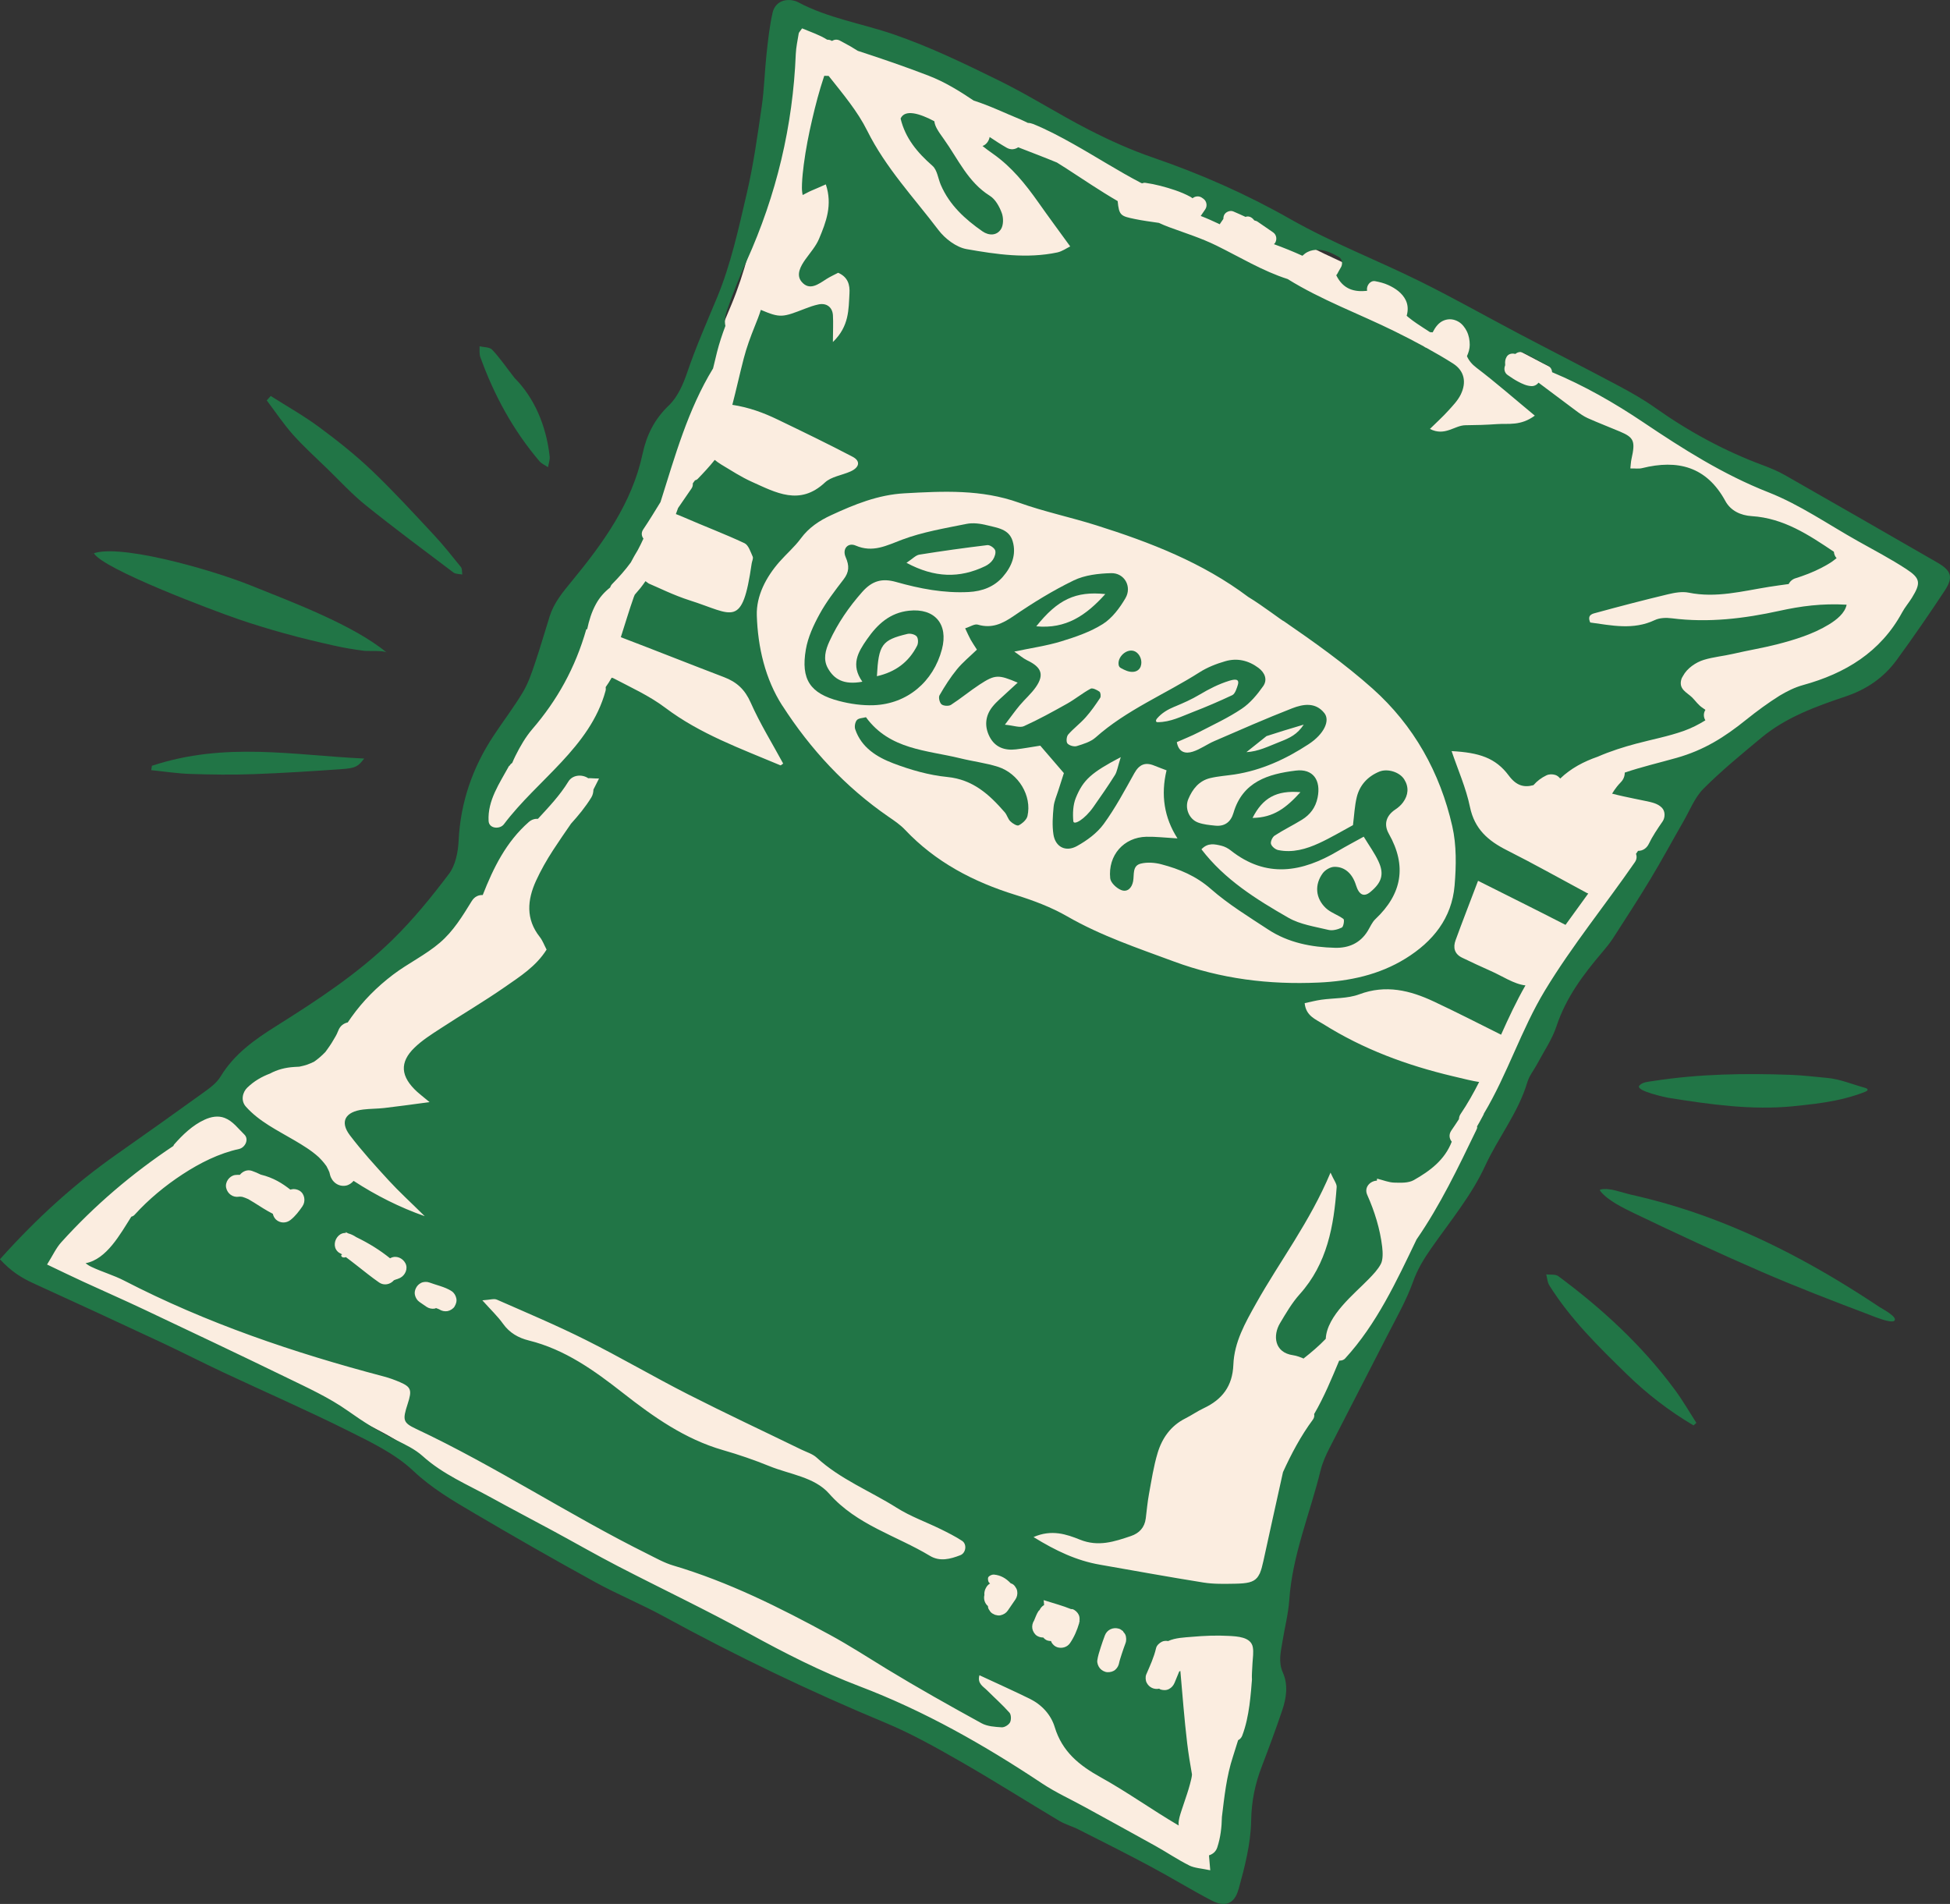<svg viewBox="0 0 463.25 452.31" xmlns="http://www.w3.org/2000/svg" data-name="Layer 2" id="Layer_2">
  <rect x="0" y="0" width="463.25" height="452.31" fill="#333333" stroke="none"/>
  <defs>
    <style>
      .cls-1 {
        fill: #217546;
      }

      .cls-2 {
        fill: #fbede0;
      }
    </style>
  </defs>
  <g data-name="Layer 1" id="Layer_1-2">
    <g>
      <g>
        <path d="m6.19,300.03c-.37-.25-.73-.52-1.08-.81,7.99-8.62,16.17-15.82,24.94-21.96,7.4-5.19,14.07-9.93,20.37-14.49l.15-.11c1.67-1.21,3.75-2.71,5.05-4.85,2.94-4.86,7.47-7.96,12.24-10.96,9.51-5.98,19.5-12.5,27.97-20.77,4.42-4.32,8.84-9.46,13.88-16.18,2.2-2.93,2.83-6.91,2.96-9.73.4-8.36,2.93-15.97,7.75-23.25.86-1.3,1.75-2.58,2.64-3.85,1.49-2.13,3.03-4.33,4.41-6.64,1.4-2.35,2.26-4.86,3.09-7.29l.08-.25c.8-2.35,1.53-4.74,2.23-7.05.42-1.38.84-2.75,1.27-4.13.8-2.53,2.51-4.61,4.49-7.02l.12-.15c7.04-8.57,14.77-18.81,17.55-31.79.86-4.01,2.52-7.09,5.24-9.69,2.8-2.68,4.35-6.58,5.27-9.29,1.6-4.71,3.58-9.41,5.5-13.95.5-1.19,1.01-2.39,1.5-3.58,3.1-7.46,4.95-15.42,6.73-23.11l.52-2.25c1.49-6.38,2.44-12.92,3.36-19.24l.23-1.6c.37-2.55.56-5.1.73-7.56.12-1.67.24-3.34.42-5.01.37-3.37.7-6.44,1.38-9.43.04-.19.1-.25.1-.25.05-.04.34-.11.8.02,5.08,2.7,10.44,4.18,15.63,5.61,2.68.74,5.21,1.44,7.71,2.29,8.76,3,17.59,7.34,24.69,10.83,3.81,1.87,7.61,4.05,11.29,6.15,3.2,1.82,6.5,3.71,9.86,5.44,5.62,2.89,10.77,5.12,15.72,6.83,11.59,3.99,22.07,8.68,32.05,14.36,6.24,3.54,12.83,6.52,19.22,9.4,3.88,1.75,7.89,3.56,11.73,5.46,5.07,2.51,10.16,5.26,15.08,7.92,2.8,1.51,5.59,3.02,8.4,4.5,3.37,1.78,6.76,3.53,10.14,5.29,4.5,2.33,9,4.67,13.47,7.05,2.35,1.25,5.11,2.77,7.67,4.54,0,0,1.5,1.05,1.99,1.39,8.02,5.52,16.43,9.93,24.99,13.1,2,.74,3.52,1.42,4.79,2.15,12.05,6.86,24.08,13.78,36.09,20.7.29.17.56.33.79.5.17.11.29.21.39.29-.1.21-.27.54-.58,1-3.8,5.76-7.61,11.26-11.33,16.34-2.53,3.46-5.91,5.86-10.32,7.35-7.96,2.68-15.05,5.32-21.24,10.49l-1.32,1.1c-4.24,3.53-8.62,7.18-12.62,11.19-1.87,1.87-3.08,4.22-4.14,6.29-.38.74-.76,1.48-1.17,2.19-.99,1.73-1.97,3.46-2.95,5.2-1.57,2.8-3.2,5.69-4.87,8.47-2.47,4.11-5.13,8.22-7.7,12.21l-1.16,1.8c-.65,1.02-1.51,2.04-2.25,2.91-4.54,5.32-9.08,11.29-11.55,18.77-.61,1.85-1.67,3.69-2.79,5.64-.52.9-1.04,1.81-1.53,2.73-.23.44-.5.86-.77,1.28-.67,1.07-1.42,2.27-1.86,3.75-1.2,4.02-3.33,7.66-5.58,11.51-1.48,2.53-3.01,5.15-4.3,7.94-2.29,4.98-5.6,9.51-9.1,14.31-1.13,1.55-2.26,3.1-3.35,4.66-1.64,2.34-3.49,5.22-4.76,8.79-1.14,3.2-2.75,6.25-4.44,9.49-.5.95-1,1.91-1.49,2.86-2.18,4.27-4.38,8.54-6.58,12.8-2.39,4.62-4.77,9.24-7.13,13.88-.84,1.64-1.87,3.83-2.44,6.17-.8,3.26-1.8,6.58-2.78,9.8-2.07,6.85-4.22,13.94-4.74,21.51-.13,1.94-.52,3.92-.93,6.01-.23,1.18-.46,2.37-.65,3.55l-.16.92c-.41,2.35-.92,5.28.49,8.42.75,1.69.67,3.68-.26,6.46-1.31,3.91-2.84,8.09-4.79,13.17-1.81,4.7-2.69,9.17-2.77,14.09-.08,5-1.4,10.15-2.86,15.42-.14.5-.28.79-.37.94-.19-.04-.55-.14-1.1-.43-2.57-1.34-5.16-2.82-7.66-4.26-2.27-1.3-4.54-2.59-6.84-3.83-4.89-2.61-9.89-5.14-14.74-7.59l-2.37-1.2c-.74-.37-1.51-.68-2.28-.99-.77-.31-1.51-.59-2.07-.93-3-1.79-5.98-3.61-8.96-5.43-4.77-2.91-9.7-5.92-14.65-8.76-6.02-3.45-11.94-6.76-18.16-9.34-17.66-7.35-35.23-15.78-52.22-25.06-2.73-1.49-5.55-2.83-8.27-4.13-2.71-1.29-5.51-2.62-8.13-4.07-9.28-5.11-18.72-10.49-28.86-16.46-2.62-1.54-5.33-3.14-7.86-4.88-2.2-1.52-4.07-3.01-5.73-4.57-1.28-1.21-2.71-2.35-4.36-3.49-3.5-2.41-7.34-4.32-11.05-6.16l-.97-.48c-6.38-3.18-12.94-6.18-19.29-9.08-3.41-1.56-6.82-3.12-10.21-4.71-2.46-1.15-4.89-2.35-7.33-3.54-2.56-1.26-5.11-2.51-7.69-3.72-10.26-4.79-20.45-9.5-30.28-13.99-1.32-.6-2.4-1.2-3.39-1.88Z" class="cls-2"></path>
        <path d="m294.25,448.79c1.47-5.32,2.89-10.84,2.98-16.29.08-4.6.93-8.73,2.54-12.89,1.69-4.41,3.33-8.84,4.84-13.31.99-2.94,1.46-6.03.14-8.99-1.12-2.5-.47-4.92-.08-7.37.53-3.29,1.39-6.56,1.62-9.87.73-10.68,4.92-20.49,7.42-30.72.46-1.87,1.28-3.69,2.16-5.41,4.54-8.91,9.17-17.77,13.71-26.68,2.15-4.21,4.53-8.35,6.11-12.77,1.06-2.97,2.57-5.44,4.33-7.96,4.46-6.38,9.55-12.52,12.77-19.51,3.12-6.78,7.9-12.68,10.05-19.92.46-1.56,1.59-2.92,2.37-4.39,1.56-2.95,3.52-5.78,4.55-8.9,2.24-6.79,6.36-12.29,10.89-17.61.89-1.05,1.78-2.13,2.53-3.28,3.01-4.67,6.04-9.33,8.91-14.09,2.72-4.51,5.22-9.16,7.85-13.72,1.52-2.64,2.67-5.67,4.76-7.76,4.29-4.3,9.03-8.17,13.71-12.07,5.89-4.91,13.01-7.46,20.13-9.86,4.95-1.67,8.99-4.46,12.02-8.6,3.94-5.39,7.74-10.9,11.42-16.48,2.13-3.22,1.62-4.77-1.77-6.72-12.03-6.93-24.06-13.85-36.12-20.72-1.68-.96-3.49-1.71-5.31-2.39-9.18-3.41-17.68-8.05-25.67-13.71-2.71-1.92-5.64-3.57-8.57-5.14-7.85-4.18-15.77-8.21-23.63-12.35-7.86-4.14-15.6-8.53-23.57-12.47-10.2-5.05-20.91-9.17-30.78-14.78-10.47-5.96-21.31-10.73-32.66-14.63-5.23-1.8-10.34-4.1-15.27-6.63-7.17-3.68-13.98-8.06-21.21-11.62-8.2-4.03-16.49-8.05-25.1-11.01-7.58-2.6-15.62-3.84-22.81-7.69-.24-.13-.51-.22-.78-.29-2.4-.63-4.63.37-5.19,2.84-.73,3.22-1.08,6.53-1.44,9.82-.45,4.14-.54,8.33-1.14,12.44-1,6.88-1.95,13.8-3.53,20.56-1.96,8.38-3.79,16.92-7.07,24.81-2.45,5.89-5.02,11.7-7.08,17.76-.96,2.83-2.29,5.9-4.38,7.89-3.42,3.27-5.29,7.04-6.24,11.48-2.52,11.81-9.42,21.27-16.84,30.3-2.16,2.63-4.22,5.1-5.24,8.33-1.17,3.7-2.23,7.44-3.48,11.11-.8,2.35-1.6,4.76-2.86,6.87-2.13,3.57-4.67,6.88-6.97,10.36-5.01,7.58-7.88,15.84-8.32,25-.13,2.66-.74,5.77-2.27,7.81-4.16,5.53-8.59,10.95-13.53,15.78-8.18,7.98-17.74,14.25-27.39,20.31-5.2,3.26-10.1,6.69-13.37,12.1-.96,1.59-2.69,2.81-4.26,3.94-6.74,4.87-13.52,9.68-20.33,14.46-10.05,7.04-19.07,15.22-27.81,24.99,2.57,2.82,5.09,4.41,7.9,5.69,10.11,4.61,20.2,9.28,30.26,13.98,5.04,2.36,9.99,4.9,15.02,7.26,9.81,4.6,19.74,8.93,29.44,13.77,5.45,2.72,11.21,5.46,15.55,9.55,4.35,4.1,9.24,6.99,14.21,9.91,9.57,5.64,19.22,11.16,28.96,16.51,5.36,2.95,11.06,5.27,16.42,8.21,17.08,9.33,34.59,17.75,52.57,25.23,6.13,2.55,11.99,5.84,17.77,9.15,7.95,4.55,15.69,9.47,23.56,14.16,1.42.85,3.08,1.28,4.56,2.04,5.7,2.88,11.42,5.75,17.05,8.76,4.89,2.61,9.62,5.53,14.54,8.1,3.17,1.66,5.44.93,6.43-2.67Zm65.73-364.71c.49-.39,1.17-.59,1.74-.34,1.74.75,3.35,1.77,5.03,2.64.25.12.5.25.76.36.73.32,1.18.94,1.21,1.68,7.63,3.19,14.81,7.29,21.65,11.89,9.48,6.37,19,12.42,29.76,16.65,7.43,2.92,14.17,7.62,21.2,11.56,3.87,2.17,7.8,4.23,11.51,6.65,3.43,2.23,3.51,3.35,1.36,6.84-.73,1.18-1.66,2.25-2.32,3.47-5.13,9.46-13.53,14.51-23.52,17.26-2.03.56-3.83,1.48-5.57,2.51-2.74,1.72-5.37,3.65-7.94,5.71-5.21,4.2-10.05,7.24-16.55,9.08-4.17,1.18-8.29,2.13-12.32,3.5.02.81-.31,1.64-.89,2.24-.17.18-.72.81-.28.28-.22.26-.45.51-.66.78-.43.54-.81,1.1-1.17,1.69,0,0,0,0,0,.01.87.23,1.75.43,2.63.63.52.11,1.03.23,1.55.33.2.04.41.09.62.13l.13.03c1.03.21,2.07.42,3.1.64,1.37.3,2.79.55,3.81,1.6.81.84.78,2.32.16,3.23-.62.9-1.25,1.81-1.83,2.74-.57.9-1.06,1.78-1.41,2.52-.52,1.1-1.46,1.76-2.6,1.74-.16.24-.32.48-.49.71.23.6.21,1.3-.27,1.99-7.03,10.17-14.91,19.83-21.33,30.42-5.68,9.37-8.93,19.95-14.56,29.34-.02.06-.01.12-.04.18-.09.19-.21.36-.3.55,0,0,.01,0,.02,0l-.09.13c-.37.74-.79,1.45-1.2,2.16,0,.03.02.06.03.09.07.22-.09.54-.21.79-4.3,8.9-8.56,17.83-14.18,25.96-4.76,9.92-9.49,20.11-16.95,28.25-.4.44-.91.54-1.43.53-1.81,4.33-3.59,8.65-5.95,12.7.09.41.03.86-.3,1.32-2.87,3.88-5.11,8.11-7.1,12.47-1.67,7.56-3.19,14.36-4.66,21.13-.26,1.2-.51,2.13-.82,2.85,0,.02-.01.05-.02.07-.02.06-.07.1-.1.16-.15.31-.32.59-.51.83-.01.01-.02.03-.04.04-.92,1.1-2.38,1.38-5.27,1.43-2.49.04-5.03.11-7.47-.28-8.22-1.31-16.4-2.81-24.6-4.24-5.53-.96-10.47-3.29-15.77-6.56,4.28-1.89,7.86-.66,11.02.61,4.37,1.76,8.16.48,12.1-.85,1.99-.67,3.27-2.03,3.54-4.2.24-1.93.41-3.87.76-5.77.6-3.27,1.1-6.58,2.05-9.75,1.06-3.53,3.12-6.48,6.58-8.22,1.49-.75,2.86-1.72,4.37-2.43,4.41-2.07,6.85-5.25,7.05-10.34.21-5.35,2.76-9.84,5.39-14.54,5.66-10.1,12.76-19.33,17.69-31.09.79,1.8,1.52,2.65,1.46,3.44-.67,9.25-2.24,18.18-8.79,25.46-1.84,2.05-3.26,4.51-4.68,6.89-1.69,2.83-1.4,6.96,3.13,7.59.79.11,1.57.42,2.32.7.03.01.06.09.09.13,1.87-1.47,3.7-3.01,5.34-4.73.27-5.54,6.81-10.68,10.2-14.19,1.05-1.08,2.17-2.24,2.88-3.58.54-1.01.48-2.76.32-4.11-.5-4.22-1.81-8.43-3.54-12.3-.83-1.85.74-3.35,2.29-3.39.02-.16.01-.32.04-.48,1.5.37,2.76.9,4.04.94,1.57.05,3.4.13,4.68-.59,3.85-2.18,7.36-4.79,9.02-9.13-.57-.7-.76-1.68-.1-2.65.61-.9,1.23-1.79,1.81-2.71.02-.39.1-.78.37-1.18,1.66-2.46,3.1-5.02,4.43-7.64-1.52-.22-3.52-.72-6.24-1.37-10.95-2.6-21.28-6.41-30.79-12.39-1.81-1.14-4.13-1.93-4.42-4.97,1.29-.27,2.59-.62,3.91-.81,3.03-.43,6.27-.25,9.06-1.29,6.3-2.36,12.04-.95,17.69,1.7,5.29,2.48,10.54,5.16,16,7.89,1.78-3.98,3.62-7.92,5.79-11.71-2.73-.3-5.52-2.24-8.25-3.43-2.29-1-4.54-2.08-6.79-3.15-1.83-.87-2.2-2.41-1.56-4.15,1.6-4.39,3.3-8.73,5.34-14.12,7.33,3.68,14.09,7.03,20.78,10.47,1.79-2.49,3.59-4.98,5.4-7.45-.12-.06-.23-.07-.35-.14-6.33-3.4-12.59-6.92-19-10.15-4.43-2.23-7.66-5.01-8.75-10.26-.93-4.53-2.87-8.85-4.36-13.28,6.55.35,10.45,1.61,13.57,5.8,1.82,2.45,3.63,2.89,5.87,2.29.86-.98,1.87-1.75,3.06-2.32.68-.32,1.42-.32,2.12-.11.48.14.86.48,1.18.86,2.57-2.47,5.63-4.05,8.91-5.19,3.02-1.32,6.19-2.31,9.11-3.09,3.78-1.01,7.65-1.73,11.34-3.04,1.87-.67,3.54-1.53,5.12-2.51-.42-.72-.53-1.6.01-2.49-.23-.16-.44-.32-.59-.42-1.12-.71-1.66-1.62-2.55-2.51-1.26-1.25-3.38-1.96-2.51-4.53.07-.19.21-.36.31-.55-.01,0-.02-.01-.04-.02.02,0,.04-.01.06-.02.95-1.83,3.09-3.26,4.93-3.82,2.28-.7,4.67-.9,6.99-1.44,3.45-.81,6.96-1.37,10.4-2.25,4.24-1.09,8.58-2.43,12.34-4.72,1.85-1.13,3.81-2.7,4.21-4.7-5.9-.35-10.96.36-15.88,1.44-8.49,1.87-16.97,2.89-25.65,1.79-1.32-.17-2.87-.13-4.03.42-5.15,2.44-10.29,1.26-15.35.58-.84-1.91.66-2.1,1.49-2.33,5.63-1.54,11.28-3.01,16.96-4.37,1.6-.38,3.39-.71,4.95-.39,6.5,1.32,12.72-.36,19.02-1.37,1.57-.25,3.15-.46,4.73-.68.31-.66.93-1.17,1.65-1.38.16-.05.32-.1.48-.15.27-.08.31-.1.14-.05.3-.1.61-.2.91-.31.51-.18,1.02-.37,1.53-.57,1.03-.41,2.05-.86,3.03-1.37.45-.23.89-.47,1.32-.72.25-.14.49-.29.73-.44.05-.03.05-.03.08-.05.11-.07.21-.14.32-.21.41-.28.79-.6,1.19-.9-.39-.39-.6-.96-.65-1.52-5.95-3.99-11.91-7.98-19.51-8.46-2.64-.17-5.01-1.28-6.27-3.59-4.46-8.19-11.32-9.92-19.79-7.81-.77.19-1.63.05-2.78.07.1-.86.12-1.57.27-2.24.95-4.23.61-5.1-2.72-6.51-2.55-1.08-5.15-2.07-7.68-3.2-1-.45-1.92-1.12-2.81-1.78-2.94-2.19-5.92-4.43-8.88-6.65-.37.51-.99.84-1.64.82-1.17-.03-2.26-.56-3.27-1.1-.85-.45-1.64-.99-2.43-1.54-.76-.52-.93-1.49-.58-2.29,0-.01,0-.02,0-.03,0,0,0,0,0,0-.01.03-.03.05-.04.08.02-.04.02-.07.04-.11,0-.03,0-.05,0-.07,0-.03,0-.07,0-.08-.05-.68,0-1.22.36-1.83.43-.72,1.31-.89,2.06-.66Zm-92.56,306.17c-.33.88-.64,1.77-.93,2.66-.25.78-.52,1.57-.68,2.37.03-.13.05-.25.08-.38-.11.69-.38,1.26-.91,1.74-.5.46-1.21.63-1.88.61-.66-.02-1.39-.43-1.81-.93-.39-.47-.7-1.26-.61-1.88.15-1.02.46-2.02.78-3,.31-.98.65-1.95,1.01-2.91.51-1.38,1.95-2.03,3.33-1.62.31.09.62.29.88.52.02,0,.04,0,.06-.01.05.11.08.16.13.26.17.19.34.38.44.59.15.31.22.68.23,1.05,0,0,0,0,0,0,0,0,0,0,0,0,0,.31-.02.63-.12.91Zm-19.49-8.88s.07-.02.1-.04c-.01-.37-.03-.76-.09-1.2,2.43.77,4.54,1.33,6.5,2.13.11.02.22-.02.32,0,.63.19,1.24.77,1.51,1.36.22.46.23.96.17,1.45.02.05.04.11.06.16-.03,0-.06.03-.09.04-.02.11-.01.21-.04.32-.48,1.67-1.19,3.31-2.17,4.75-.67.98-1.91,1.32-3.01.99-.56-.17-1.03-.6-1.33-1.07-.09-.12-.11-.27-.17-.41-.28,0-.56-.04-.83-.12-.41-.12-.74-.4-1.02-.72-.53,0-1.06-.13-1.5-.41-.55-.35-.97-1.05-1.09-1.68-.12-.67.04-1.39.42-1.96,0,0,0,0,0-.01.33-.75.57-1.52,1.04-2.22.07-.1.17-.16.26-.25.2-.46.55-.86.96-1.12Zm-12.94-5.4c-.27-.2-.38-1.03-.19-1.31.24-.35.89-.64,1.32-.6,1.62.15,2.87.89,3.99,2.07.15.06.31.11.45.19.3.19.54.45.7.76.21.27.34.58.39.92.12.66-.04,1.41-.42,1.96l-1.83,2.67c-.4.58-1,.93-1.68,1.09-.34.08-.67.07-1-.03-.24-.02-.45-.09-.65-.23-.33-.13-.61-.34-.83-.63l-.37-.57c-.12-.23-.15-.48-.18-.73-.76-.63-1.07-1.68-.83-2.63,0-.13-.03-.26-.02-.39.03-.27.07-.55.16-.8,0-.03.02-.05.03-.08.09-.21.22-.48.34-.66.21-.34.51-.6.84-.8-.08-.06-.16-.13-.24-.19Zm-49.13-208.32c-4.09-6.36-5.83-13.93-6.07-21.44-.15-4.66,2.19-9.12,5.41-12.78,1.65-1.87,3.58-3.52,5.05-5.52,1.9-2.58,4.4-4.23,7.2-5.52,5.56-2.57,11.16-4.86,17.44-5.2,9.19-.51,18.26-.97,27.19,2.23,6.01,2.15,12.31,3.46,18.41,5.39,12.78,4.03,25.2,8.84,36.05,17,3.4,2.04,8.36,5.88,8.45,5.76,7.08,4.87,14.46,10.11,21.08,16.01,9.8,8.75,16.04,19.93,18.94,32.7,1.03,4.51.94,9.42.55,14.08-.65,7.77-5.16,13.33-11.64,17.34-6.32,3.91-13.35,5.39-20.67,5.72-11.79.53-23.2-.87-34.41-5.02-8.61-3.19-17.26-6.08-25.28-10.69-3.82-2.2-8.07-3.8-12.3-5.11-10.01-3.1-18.99-7.79-26.27-15.49-1.13-1.2-2.55-2.15-3.92-3.09-10.23-7.05-18.54-16.03-25.2-26.38Zm-77.87,142.73c-.35.55-1.05.97-1.68,1.09-.67.12-1.4-.04-1.96-.42-.02-.01-.04-.02-.06-.03-.23-.11-.47-.18-.71-.27-.1.03-.19.1-.29.12-.66.12-1.41-.04-1.96-.42l-1.67-1.15c-.58-.4-.93-1-1.09-1.68-.13-.56,0-1.15.26-1.65.27-.54.67-.92,1.2-1.2.56-.29,1.39-.32,1.97-.1.85.32,1.73.56,2.59.85.94.31,1.9.67,2.72,1.22.59.4.94,1.01,1.09,1.68.16.68-.06,1.38-.42,1.96Zm10.04-1.64c7.09,3.12,14.25,6.13,21.17,9.6,8.18,4.09,16.09,8.74,24.24,12.89,8.9,4.53,17.95,8.76,26.92,13.13,1.25.61,2.69,1.02,3.67,1.93,5.61,5.15,12.69,7.91,19,11.9,3.25,2.06,6.97,3.37,10.45,5.08,1.73.85,3.46,1.72,5.07,2.77,1.23.81.92,2.9-.4,3.41-2.39.93-4.87,1.58-7.23.16-8.01-4.83-17.36-7.3-23.93-14.76-3.5-3.98-9.37-4.58-14.22-6.56-3.6-1.46-7.29-2.73-11.02-3.8-9.03-2.6-16.52-7.9-23.74-13.56-6.84-5.36-13.78-10.35-22.37-12.48-2.5-.62-4.58-1.8-6.14-3.98-1.27-1.78-2.89-3.3-4.91-5.56,1.83-.12,2.77-.46,3.42-.17Zm3.01-126.81c.18-.32.4-.53.64-.68.24-.59.51-1.15.78-1.71,1.11-2.23,2.39-4.45,4-6.33,5.89-6.84,10.2-14.52,12.83-23.74.07,0,.13.01.2.02.44-2.08,1.04-4.07,2.07-5.96.85-1.57,2-2.87,3.37-3.95.12-.32.28-.62.54-.88,1.57-1.59,3.07-3.28,4.39-5.09.52-1,1.07-1.98,1.66-2.94.47-.9.94-1.8,1.34-2.72-.45-.59-.59-1.4-.04-2.2,1.43-2.12,2.75-4.3,4.09-6.48,3.44-10.88,6.51-21.97,12.49-31.75.31-1.31.62-2.62.95-3.92.54-2.12,1.22-4.15,1.98-6.17-.28-1.28-.01-2.59.43-3.85,1.37-3.93,2.91-7.81,4.62-11.6,7.06-15.64,10.98-32.01,11.67-49.15.07-1.64.44-3.27.7-4.9.04-.24.29-.44.8-1.19,2.05.86,4.16,1.55,5.96,2.69.43,0,.82.09,1.12.3.53-.31,1.14-.45,1.85-.11.2.1.4.21.6.32,0,0,0,0,0-.01.03.02.07.05.1.07,1.24.64,2.44,1.33,3.61,2.08,5.64,1.84,11.27,3.76,16.78,5.89,3.87,1.49,7.35,3.64,10.76,5.93,3.81,1.2,7.42,2.98,11.12,4.48.6.24,1.16.56,1.74.82.42,0,.84.1,1.23.25,3.31,1.34,6.5,3.04,9.62,4.79,5.38,3.02,10.59,6.38,16.06,9.23.08.01.14.05.22.08.25-.1.51-.15.78-.12,2.39.34,4.77.98,7.05,1.75,1.26.43,2.49.94,3.66,1.58.18.1.33.23.5.34.61-.52,1.53-.61,2.21-.14l.33.23c.82.56,1.03,1.73.47,2.55l-1.07,1.56c1.54.59,3.04,1.28,4.54,1.98.02-.04.02-.09.05-.13l.79-1.15c0-.45.09-.9.41-1.26.45-.5,1.29-.79,1.95-.51.99.42,1.97.86,2.94,1.31.06-.02.08-.07.14-.08.8-.18,1.5.3,1.92.93,0,0,.01,0,.02,0-.01-.02-.04-.04-.02-.03-.15-.25-.04-.09.05.03.26.05.52.13.73.28l3.66,2.52c.85.58,1,1.71.47,2.55-.06.1-.18.17-.27.26,2.31.84,4.57,1.76,6.78,2.76.38-.36.79-.69,1.28-.92.76-.38,1.61-.51,2.45-.5,1.74.02,3.42.86,4.91,1.69.88.49.98,1.78.47,2.55-.32.48-.55,1.01-.84,1.5-.07.11-.16.2-.23.31,1.66,3.4,4.35,4.02,7.33,3.7,0-.04-.01-.08-.02-.13-.17-1.05.73-2.39,1.94-2.16,1.06.2,2.1.46,3.09.91,1.7.77,3.35,1.9,4.18,3.63.57,1.2.55,2.47.21,3.67.07.07.14.13.14.13.11.09.21.18.32.27.61.5,1.25.97,1.9,1.41,1.04.71,2.11,1.39,3.17,2.08.21,0,.42.06.64.05.61-1.18,1.42-2.36,2.73-2.85,1.18-.44,2.35-.29,3.43.34.85.5,1.52,1.38,1.95,2.25.5,1.01.7,2.13.7,3.24,0,.94-.28,1.83-.66,2.68.44,1.03,1.15,1.91,2.27,2.76,4.58,3.48,8.92,7.29,13.85,11.37-3.41,2.51-6.28,1.81-8.98,2.01-2.5.18-5,.25-7.5.27-2.6.02-4.86,2.71-8.44.88,1.67-1.65,3.06-2.89,4.3-4.27,1.11-1.22,2.31-2.45,3.02-3.9,1.4-2.86.92-5.62-1.81-7.36-2.06-1.32-4.19-2.54-6.34-3.73-.09-.04-.2-.06-.28-.12-.15-.1-.3-.19-.45-.29-2.23-1.21-4.48-2.37-6.75-3.49-8.48-4.19-17.44-7.44-25.49-12.45-5.92-1.89-11.39-5.24-16.93-7.96-3.65-1.79-7.41-2.96-11.21-4.36-.83-.31-1.65-.65-2.44-1.02-2.03-.3-3.91-.54-5.72-.92-3.33-.69-3.75-.82-4.08-4.26-4.15-2.41-8.15-5.13-12.15-7.72-.76-.49-1.51-.97-2.28-1.44-3.04-1.26-6.13-2.42-9.2-3.62-.75.51-1.74.68-2.73.11-1.38-.79-2.72-1.66-4.05-2.55-.18.99-.85,1.85-1.7,2.13.67.55,1.5,1.15,2.54,1.89,4.41,3.11,7.67,7.17,10.72,11.49,2.37,3.37,4.83,6.69,7.58,10.48-.85.41-1.91,1.18-3.07,1.43-7.23,1.52-14.45.46-21.54-.79-2.45-.43-5.13-2.47-6.7-4.54-5.84-7.71-12.52-14.75-16.93-23.62-2.26-4.54-5.65-8.58-9.15-12.99-.34.02-.68-.02-1.03-.03-.03.08-.07.16-.09.24-1.11,3.32-2,6.72-2.79,10.13-.82,3.52-1.52,7.08-1.99,10.67-.2,1.54-.37,3.09-.43,4.64-.01.32-.01.64-.02.97,0,.06.02.43.02.56.03.38.08.75.16,1.12.71-.35,1.45-.78,2.12-1.06.99-.4,1.95-.85,3.38-1.47,1.64,4.9.05,8.97-1.61,12.93-.74,1.76-2.09,3.28-3.22,4.86-1.19,1.67-2.3,3.7-.92,5.35,1.89,2.23,4,.56,5.89-.65.91-.58,1.9-1.02,2.79-1.49,2.39,1.04,2.8,2.95,2.69,4.88-.23,3.79-.02,7.79-3.94,11.57.02-2.76.11-4.55.01-6.34-.11-1.95-1.54-3-3.44-2.59-1.08.23-2.14.6-3.17,1-5.4,2.1-5.88,2.25-10.52.29-.4,1.33-.93,2.62-1.43,3.87-1.02,2.53-1.94,5.02-2.63,7.67-.95,3.66-1.76,7.36-2.71,11.02,3.99.61,7.44,1.89,10.77,3.5,5.97,2.88,11.94,5.76,17.81,8.84,1.94,1.02,1.63,2.54-.53,3.5-2.02.9-4.55,1.21-6.06,2.62-5.99,5.61-11.68,2.37-17.39-.19-2.51-1.13-4.85-2.66-7.22-4.08-.61-.36-1.09-.74-1.56-1.11-1.25,1.58-2.63,3.05-4.03,4.5-.19.19-.42.3-.67.37-.17.24-.33.47-.51.71.03.4-.03.81-.29,1.19l-3.21,4.67c-.16.48-.35.95-.52,1.43.55.2,1.15.45,1.8.73,4.82,2.11,9.75,3.96,14.5,6.19.95.45,1.43,2.05,1.95,3.19.19.42-.16,1.07-.24,1.62-2.25,15.62-4.4,12.05-14.64,8.8-3.94-1.25-7.67-3.14-9.82-4.03-.3-.21-.51-.37-.77-.56-.39.56-.79,1.12-1.23,1.67-.43.52-.87,1.03-1.32,1.55-.07.18-.15.35-.22.53-1.12,3.16-2.06,6.38-3.09,9.56,8.19,3.12,16.33,6.37,24.51,9.49,3.03,1.15,4.97,2.94,6.34,6.04,2.21,5,5.12,9.68,7.72,14.49-.3.2-.54.46-.65.42-9.42-3.97-19.07-7.42-27.39-13.7-3.73-2.81-8.1-4.79-12.27-6.98-.14-.08-.28-.08-.43-.14-.44.77-.91,1.51-1.43,2.24.05.29.05.6-.04.93-3.66,13.36-16.2,21.1-24.14,31.65-.94,1.24-3.52,1.09-3.63-.77-.27-4.9,2.61-8.98,4.86-13.1Zm-27.45,122.2c-.87,1.02-2.36,1.34-3.51.55-1.84-1.27-3.57-2.69-5.33-4.06-.85-.66-1.7-1.33-2.57-1.97-1.17.39-1.36-.68-.87-.62-.01,0-.03-.02-.04-.03-.06-.04-.11-.07-.17-.11-.37-.16-.71-.37-.97-.66-.99-1.08-.68-2.75.32-3.69.53-.5,1.12-.67,1.74-.64-.05-.08-.09-.14-.14-.22.26.11.47.23.72.34.62.16,1.25.47,1.85.87,3.09,1.5,5.67,3.12,8.04,5.03.06-.02.12-.05.17-.08,1.3-.66,2.84.03,3.48,1.26.67,1.28-.04,2.86-1.26,3.48-.19.09-.37.17-.57.24-.24.08-.48.15-.71.23.26-.07,0,.02-.18.08Zm-34.79-45.8c1.56-1.5,3.37-2.55,5.34-3.29,1.7-.93,3.63-1.44,5.75-1.57.41-.03.82-.04,1.23-.07.67-.14,1.3-.29,1.85-.48.58-.2,1.14-.46,1.69-.73.96-.67,1.83-1.44,2.64-2.28.14-.19.3-.4.48-.66.7-.96,1.33-1.96,1.91-3,.09-.17.18-.34.27-.51.01-.03.02-.03.03-.05,0-.02.01-.03.03-.06.11-.27.24-.53.35-.81.45-1.15,1.3-1.72,2.24-1.93.29-.42.57-.84.86-1.24,2.78-3.9,6.1-7.22,9.91-10.11,3.59-2.72,7.72-4.67,11.14-7.61,3.2-2.74,5.37-6.33,7.56-9.88.68-1.09,1.64-1.46,2.6-1.42,2.54-6.48,5.56-12.62,10.93-17.34.71-.62,1.47-.81,2.19-.77,2.57-2.8,5.18-5.52,7.23-8.86.97-1.58,3.15-1.76,4.61-.85.03.02.04.05.07.07.57-.06,1.37.08,2.6.06-.52,1-.94,1.86-1.33,2.63-.02.65-.15,1.29-.49,1.85-1.42,2.32-3.1,4.33-4.84,6.26-1.44,2.08-2.88,4.17-4.26,6.29-1.51,2.32-2.9,4.76-4.05,7.27-2.08,4.56-2.48,9.1.91,13.37.66.84,1.03,1.9,1.6,2.98-2.51,4-6.31,6.38-9.9,8.88-5.02,3.49-10.31,6.59-15.43,9.94-2.09,1.36-4.24,2.73-6.02,4.45-3.66,3.52-3.36,6.91.63,10.54.54.49,1.13.94,2.92,2.42-4.75.63-7.75,1.06-10.77,1.4-1.66.19-3.34.16-5,.36-4.28.52-5.61,2.89-3.15,6.13,2.85,3.75,6.03,7.24,9.22,10.72,2.4,2.62,5.04,5.02,8.55,8.49-5.91-2.07-11.59-4.93-16.9-8.39-.48.56-1.11,1-1.83,1.13-1.78.33-3.36-.89-3.77-2.59-.17-.72-.09-.48-.39-1.14-.12-.25-.25-.5-.38-.75-.06-.1-.05-.1-.05-.11-.04-.05-.05-.07-.13-.18-.3-.42-.63-.82-.97-1.2-.2-.22-.4-.43-.61-.64-.04-.04-.14-.13-.19-.19-1.71-1.55-3.73-2.78-5.72-3.95-4.03-2.38-8.41-4.47-11.56-8.03-1.22-1.38-.84-3.37.39-4.55Zm13.08,28.2c-.83,1.2-1.71,2.38-2.87,3.29-1.03.81-2.45.8-3.43-.08-.39-.36-.64-.86-.77-1.39-1.55-.79-3-1.74-4.47-2.67-.43-.27-.87-.54-1.32-.79-.07-.04-.06-.04-.09-.05-.03-.01-.01,0-.06-.02-.2-.09-.41-.18-.62-.26-.2-.08-.41-.15-.61-.21-.05-.01-.11-.03-.17-.04,0,0,0,0,0,0-.16-.01-.33-.02-.49-.04-.08,0-.16.01-.2.02-1.44.24-2.73-.69-3.05-2.1-.31-1.36.74-2.83,2.1-3.05.39-.06.77-.04,1.15-.04.66-.83,1.76-1.34,2.89-.94.7.24,1.39.54,2.07.88,3.08.75,5.18,2.12,7.02,3.56.73-.21,1.54-.14,2.24.29,1.2.75,1.45,2.51.67,3.64Zm210.59,156.6c-2.73-1.36-5.27-3.1-7.95-4.59-5.57-3.11-11.18-6.16-16.77-9.24-3.4-1.87-6.96-3.48-10.18-5.62-13.7-9.11-27.91-17.2-43.34-23.07-9.1-3.46-17.76-7.87-26.31-12.57-10.21-5.62-20.76-10.61-31.11-15.97-5.18-2.68-10.24-5.59-15.36-8.36-4.89-2.65-9.82-5.21-14.69-7.9-5.58-3.08-11.52-5.54-16.36-9.91-1.82-1.64-4.17-2.75-6.41-3.85-3.99-1.96-7.68-4.28-11.32-6.87-4.49-3.18-9.62-5.51-14.61-7.94-11.23-5.47-22.53-10.8-33.82-16.15-4.78-2.26-9.62-4.38-14.42-6.59-2.72-1.25-5.41-2.56-8.64-4.1,1.35-2.15,2.13-3.91,3.36-5.27,7.92-8.78,16.85-16.37,26.65-22.9.06-.11.07-.23.15-.32,2.03-2.32,4.43-4.63,7.27-5.92,1.51-.69,3.18-1.03,4.78-.41,1.95.76,3.18,2.52,4.64,3.92,1.21,1.16.18,3.14-1.24,3.45-4.78,1.04-9.3,3.33-13.38,5.99-4.18,2.73-8.09,5.96-11.45,9.66-.21.23-.47.36-.76.43-2.64,4.15-5.86,10.13-10.87,11.06.39.31.84.61,1.42.88,2.51,1.19,5.23,1.96,7.7,3.23,19.62,10.14,40.38,17.17,61.67,22.78,1.34.35,2.66.83,3.93,1.38,2.63,1.15,2.86,1.89,1.8,5.14-1.24,3.83-1.16,4.46,2.01,5.95,18.89,8.88,36.32,20.45,54.99,29.71,1.99.99,3.97,2.12,6.08,2.74,13.15,3.9,25.29,9.98,37.29,16.51,4.65,2.53,9.03,5.38,13.52,8.12,7.36,4.48,14.88,8.69,22.43,12.84,1.38.76,3.19.87,4.81.97.66.04,1.66-.58,1.97-1.18.31-.61.28-1.83-.14-2.3-1.66-1.87-3.54-3.53-5.31-5.3-.92-.93-2.38-1.6-1.82-3.59,4.02,1.87,8.01,3.66,11.93,5.58,2.87,1.41,5.06,3.79,5.95,6.73,1.77,5.84,5.82,9.1,10.9,11.92,6.31,3.5,12.21,7.74,18.44,11.4.04.02.1.04.14.06-.02-.11-.06-.22-.06-.34,0-1.08.37-2.19.7-3.2.43-1.34.91-2.67,1.34-4.01.24-.75.47-1.49.67-2.25.11-.4.21-.79.3-1.19.01-.07.07-.33.07-.35.02-.13.05-.26.07-.39.02-.13.02-.27.04-.4-.44-2.46-.84-4.93-1.14-7.4-.68-5.71-1.11-11.45-1.62-17.18-.09.04-.18.08-.27.13-.36.89-.72,1.79-1.1,2.67-.29.68-.71,1.17-1.36,1.51-.61.32-1.33.29-1.97.1-.12-.04-.22-.14-.33-.2-.58.13-1.21.07-1.77-.21-.54-.27-.92-.67-1.2-1.2-.28-.53-.34-1.42-.1-1.97.88-2.04,1.83-4.07,2.33-6.25.16-.67.78-1.21,1.36-1.51.47-.24.99-.25,1.51-.17,1.68-.79,3.95-.86,5.58-1,2.94-.26,5.93-.39,8.88-.22,1.93.11,5.2.23,5.65,2.66.22,1.2,0,2.57-.07,3.77-.04.73-.09,1.46-.12,2.19-.01.27-.02.53-.03.8,0,.06,0,.28,0,.43.01.16.02.41.02.45,0,.26-.04.53-.06.8-.05.61-.1,1.22-.15,1.83-.11,1.18-.23,2.36-.39,3.54-.34,2.45-.83,4.9-1.71,7.21-.21.55-.57.88-.98,1.09-.4,1.3-.8,2.59-1.22,3.88-1.54,4.68-2.04,9.51-2.63,14.34-.05,2.45-.32,4.89-1.11,7.28-.34,1.01-1.09,1.58-1.96,1.86.09,1.1.19,2.26.3,3.54-2.1-.45-3.72-.5-5.04-1.16Z" class="cls-1"></path>
        <path d="m221.53,39.4c1.12.98,1.32,3.01,1.98,4.54,2.06,4.78,5.74,8.13,9.89,11.02,1.53,1.06,3.4,1.05,4.4-.53.61-.96.61-2.71.18-3.85-.56-1.51-1.51-3.24-2.81-4.05-5.22-3.26-7.55-8.73-10.9-13.42-1.43-2-2.16-3.06-2.3-4.3-3.4-1.82-6.99-2.96-8.02-.65,1.12,4.69,3.99,8.09,7.57,11.23Z" class="cls-1"></path>
        <path d="m279.7,199.13q-4.68-7.33-2.57-16.13c-.93-.36-1.92-.71-2.89-1.11-2.16-.9-3.59-.3-4.76,1.79-2.3,4.12-4.53,8.31-7.3,12.1-1.57,2.14-3.95,3.89-6.31,5.2-2.7,1.51-5.15.22-5.61-2.74-.33-2.14-.17-4.39.04-6.56.13-1.36.74-2.67,1.15-4,.41-1.31.84-2.61,1.29-4.02-1.88-2.19-3.68-4.28-5.61-6.52-1.95.3-3.84.65-5.75.88-2.73.33-5.02-.5-6.31-3.04-1.23-2.43-1.02-4.92.69-7.07,1.02-1.29,2.35-2.33,3.55-3.48.77-.73,1.56-1.43,2.46-2.26-4.6-1.95-5.37-1.95-9.06.46-2.32,1.52-4.47,3.32-6.8,4.82-.54.34-1.76.27-2.24-.13-.46-.39-.76-1.65-.47-2.15,1.23-2.14,2.58-4.26,4.14-6.17,1.38-1.68,3.1-3.08,4.74-4.67-.64-1.01-1.09-1.66-1.48-2.35-.38-.69-.7-1.43-1.31-2.71,1.17-.37,2.23-1.11,3-.88,3.3.97,5.78-.18,8.49-2.03,4.57-3.13,9.33-6.07,14.31-8.48,2.63-1.27,5.87-1.64,8.86-1.72,3.16-.09,5.03,3.19,3.41,5.96-1.36,2.32-3.16,4.73-5.37,6.13-2.99,1.88-6.49,3.08-9.9,4.12-3.43,1.05-7.02,1.55-11.13,2.42,1.21.83,2.08,1.61,3.08,2.09,3.38,1.61,4.08,3.39,2.06,6.32-1.09,1.58-2.6,2.87-3.85,4.36-1.04,1.24-1.97,2.56-3.52,4.6,2.11.2,3.55.79,4.52.35,3.51-1.59,6.9-3.46,10.27-5.35,1.92-1.08,3.64-2.51,5.57-3.55.46-.25,1.5.28,2.1.7.28.2.39,1.15.16,1.49-1.06,1.6-2.17,3.2-3.45,4.63-1.28,1.44-2.87,2.62-4.14,4.07-.4.46-.51,1.73-.17,2.12.44.5,1.57.82,2.21.62,1.56-.48,3.3-1,4.48-2.05,7.36-6.56,16.5-10.26,24.69-15.48,1.85-1.18,3.99-2.02,6.11-2.63,2.81-.82,5.51-.2,7.89,1.58,1.55,1.16,2.18,2.83,1.12,4.34-1.41,2-3.08,4.02-5.08,5.36-3.21,2.16-6.77,3.8-10.22,5.59-1.71.88-3.51,1.59-5.22,2.35.45,2.53,2.15,2.78,3.77,2.27,1.82-.57,3.42-1.78,5.19-2.54,6.12-2.65,12.22-5.34,18.43-7.76,2.6-1.01,5.54-1.53,7.66,1.13,1.41,1.77-.04,4.97-3.74,7.39-5.37,3.52-11.16,6.2-17.6,7.19-1.92.29-3.88.41-5.76.86-2.66.63-4.22,2.6-5.22,5-.89,2.13.16,4.76,2.32,5.56,1.27.47,2.69.6,4.06.74,2.28.24,3.72-.88,4.35-3.02,2.17-7.44,8.26-9.26,14.82-10.06,4.08-.5,6.01,2.28,5.17,6.4-.48,2.38-1.77,4.07-3.73,5.28-2.12,1.31-4.38,2.4-6.47,3.76-.53.34-1.03,1.42-.88,1.97.17.62,1.04,1.33,1.71,1.47,3.41.71,6.65-.23,9.7-1.63,2.77-1.27,5.39-2.85,8.07-4.29.3-2.35.39-4.55.9-6.65.7-2.86,2.59-4.91,5.32-6.05,1.96-.82,4.85.06,5.96,1.83,1.15,1.83.98,3.73-.28,5.45-.48.66-1.13,1.24-1.82,1.69-2.24,1.49-2.81,3.57-1.56,5.78,4.34,7.67,3.11,14.32-3.2,20.28-.78.74-1.23,1.85-1.81,2.8-1.78,2.91-4.52,4.09-7.76,4.01-5.63-.14-11.1-1.2-15.89-4.34-4.65-3.05-9.46-5.99-13.62-9.64-3.52-3.09-7.47-4.73-11.76-5.86-1.55-.41-3.36-.54-4.89-.16-2.07.51-1.52,2.64-1.82,4.21-.31,1.6-1.38,2.67-2.88,2.05-1.08-.44-2.45-1.73-2.56-2.76-.57-5.49,3.24-9.77,8.6-9.88,2.2-.05,4.41.22,7.34.39Zm21.15-24.24c-1.35,1.08-2.7,2.15-4.75,3.79,2.86-.15,5.24-1.39,7.83-2.4s4.23-1.8,5.79-4.14c-3.6,1.08-6.24,1.87-8.87,2.74Zm-21.86-7c-1.56.65-3,1.48-4.13,2.81-.2.23-.37.62-.11.8.09.06.21.07.32.06,3-.01,5.59-1.36,8.32-2.41,3.17-1.22,6.29-2.57,9.36-4.01.69-.32,1.11-1.78,1.31-2.42.48-1.58-.81-1.36-2.04-.99-2.47.76-4.78,1.94-7,3.26-2.03,1.21-3.85,2-6.03,2.91Zm44.97,30.88c-2.31,1.28-4.24,2.29-6.11,3.4-8.52,5.04-17,6.56-25.47-.14-.63-.5-1.42-.92-2.2-1.11-1.58-.38-3.24-.79-4.76.84,5.49,7.19,13.01,11.88,20.65,16.26,2.81,1.61,6.29,2.11,9.53,2.89.98.24,2.23-.1,3.17-.56.4-.19.66-1.83.39-2.03-1.31-.99-3.03-1.49-4.2-2.6-2.47-2.34-2.71-5.58-.71-8.29.57-.77,1.77-1.47,2.7-1.5,2.52-.07,4.34,1.63,5.18,4.35.73,2.34,1.89,2.89,3.43,1.61,2.7-2.23,3.33-4.23,1.9-7.29-.9-1.94-2.2-3.71-3.5-5.86Zm-57.7-18.91c-6.93,3.65-8.93,5.36-10.69,9.7-.67,1.66-.75,3.7-.59,5.52.09,1.06,2.69-.41,4.76-3.36,1.76-2.5,3.5-5.01,5.13-7.6.52-.83.64-1.91,1.39-4.27Zm-3.68-38.73c-7.06-.74-11.32,1.3-16.4,7.66,7.08.67,11.83-2.59,16.4-7.66Zm46.36,47.06c-5.7-.48-8.96,1.35-11.38,6.12,5.04-.07,8.01-2.42,11.38-6.12Z" class="cls-1"></path>
        <path d="m204.86,161.94c-2.81-4-1.06-6.97,1.12-10.09,2.51-3.61,5.46-6.28,9.97-6.77,6.12-.66,9.39,3.2,7.82,9.16-2.04,7.73-8.26,12.99-16.19,13.29-2.72.1-5.56-.3-8.21-.99-6.91-1.79-9.15-5.12-7.93-12.25.5-2.91,1.83-5.79,3.27-8.41,1.59-2.91,3.65-5.58,5.68-8.22,1.35-1.76,1.42-3.22.51-5.3-.87-1.98.55-3.54,2.36-2.76,4.1,1.77,7.34,0,11.06-1.4,4.88-1.83,10.13-2.7,15.27-3.74,1.57-.32,3.36-.07,4.95.33,2.35.61,5.17.86,6.03,3.77.95,3.21-.26,6.07-2.3,8.43-2.07,2.4-4.9,3.48-8.13,3.65-5.91.31-11.62-.79-17.24-2.38-3.29-.93-5.66-.35-8.07,2.37-3.17,3.58-5.79,7.4-7.78,11.71-.97,2.11-1.55,4.31-.38,6.4,1.46,2.59,3.71,4.03,8.19,3.21Zm10.48-28.24c6.71,3.6,12.64,3.7,18.68.81.72-.34,1.44-.91,1.87-1.56.41-.63.75-1.62.52-2.23-.22-.58-1.26-1.29-1.85-1.22-5.4.65-10.79,1.4-16.16,2.26-.86.14-1.6.99-3.05,1.94Zm-7.02,26.94c4.41-1,7.57-3.35,9.55-7.24.31-.6.29-1.75-.1-2.21-.41-.49-1.51-.76-2.18-.6-6.09,1.45-6.87,2.54-7.27,10.05Z" class="cls-1"></path>
        <path d="m205.72,170.38c5.64,7.74,14.42,7.81,22.39,9.76,2.96.73,6.03,1.1,8.93,2.01,4.94,1.56,8.14,6.93,7.05,11.71-.2.88-1.22,1.76-2.08,2.21-.41.21-1.48-.45-2-.97-.57-.56-.77-1.49-1.3-2.11-3.67-4.23-7.56-7.81-13.68-8.41-4.36-.43-8.74-1.69-12.86-3.26-3.87-1.48-7.53-3.73-9-8.07-.22-.64-.03-1.71.4-2.19.43-.48,1.4-.47,2.16-.68Z" class="cls-1"></path>
        <path d="m271.01,158.26c-.26.74-.87,1.3-1.89,1.35-.97.05-1.89-.39-2.74-.85-.16-.09-.32-.18-.43-.32-.12-.15-.18-.35-.21-.54-.31-2.12,2.52-4.38,4.35-2.85.93.78,1.28,2.17.91,3.21Z" class="cls-1"></path>
      </g>
      <path d="m91.87,155.03c-.71-.58-4.43-.29-5.44-.43-2.35-.31-4.72-.7-7.03-1.22-3.88-.87-7.98-1.84-11.85-2.92-3.64-1.01-7.26-2.11-10.83-3.33-6.45-2.22-32.19-11.91-34.42-15.7.16-.06-.95.45-.8.36,5.28-3.12,28.22,3.32,38.1,7.3,9.96,4.01,24.37,9.39,32.28,15.94Z" class="cls-1"></path>
      <path d="m64.3,94.06c3.86,2.46,7.9,4.72,11.55,7.43,4.34,3.21,8.59,6.59,12.47,10.28,5.09,4.85,9.83,10.03,14.61,15.15,2.32,2.48,4.43,5.14,6.56,7.78.34.42.23,1.18.33,1.78-.7-.14-1.58-.09-2.08-.46-6.98-5.27-14.01-10.49-20.81-15.95-3.25-2.61-6.06-5.68-9.04-8.58-2.79-2.71-5.69-5.33-8.27-8.21-2.28-2.56-4.18-5.43-6.25-8.16.31-.35.63-.7.94-1.05Z" class="cls-1"></path>
      <path d="m36.09,181.92c17.48-5.77,33.68-2.48,50.43-1.72-1.48,1.92-2.03,2.28-5.41,2.52-6.99.49-13.97.94-20.93,1.19-5.02.18-10.01.11-14.96-.05-3.14-.1-6.19-.59-9.28-.9.05-.34.09-.69.14-1.03Z" class="cls-1"></path>
      <g>
        <path d="m444.08,312.33c-8.57-3.24-17.12-6.53-25.5-10.16-10.23-4.44-20.35-9.13-30.39-13.96-2.51-1.21-6.26-3.03-8-5.24-.07-.09-.15-.23-.08-.32.04-.05.1-.07.16-.08,2.16-.47,5.05.76,7.17,1.23,2.87.64,5.71,1.37,8.53,2.18,5.63,1.63,11.15,3.6,16.55,5.88,6.78,2.85,13.37,6.17,19.76,9.82,3.21,1.83,6.36,3.75,9.48,5.73,1.56,1,3.12,2.01,4.66,3.04.6.4,4.5,2.42,3.62,3.3-.74.74-5.11-1.09-5.96-1.42Z" class="cls-1"></path>
        <path d="m426.16,262.79c-10.09,1-19.91-.42-29.8-1.99-.34-.05-8.05-1.66-6.9-2.92.76-.83,2-.88,3.11-1.05,11.21-1.75,22.04-1.87,32.84-1.49,2.86.1,5.81.48,8.66.73,3.02.27,5.96,1.52,8.87,2.32.84.23,1.06.6.19.96-.78.33-1.59.6-2.4.86-1.56.5-3.16.9-4.77,1.23-3.24.66-6.52,1.01-9.8,1.34Z" class="cls-1"></path>
        <path d="m402.32,338.62c-5.76-3.4-11.02-7.45-15.82-12.13-6.72-6.55-13.42-13.11-18.44-21.14-.46-.73-.5-1.73-.73-2.6.97.12,2.19-.09,2.87.42,10.42,7.72,19.89,16.45,27.63,26.91,1.88,2.53,3.46,5.29,5.17,7.94-.22.2-.45.4-.67.6Z" class="cls-1"></path>
      </g>
      <path d="m122.29,89.84c4.54,4.58,7.45,11.09,8.29,18.57.09.83-.25,1.72-.39,2.58-.68-.47-1.51-.81-2.03-1.42-6.25-7.34-10.79-15.68-14.06-24.77-.27-.76-.13-1.69-.17-2.54,1.01.25,2.37.17,2.98.81,1.74,1.83,3.18,3.95,5.37,6.77Z" class="cls-1"></path>
    </g>
  </g>
</svg>